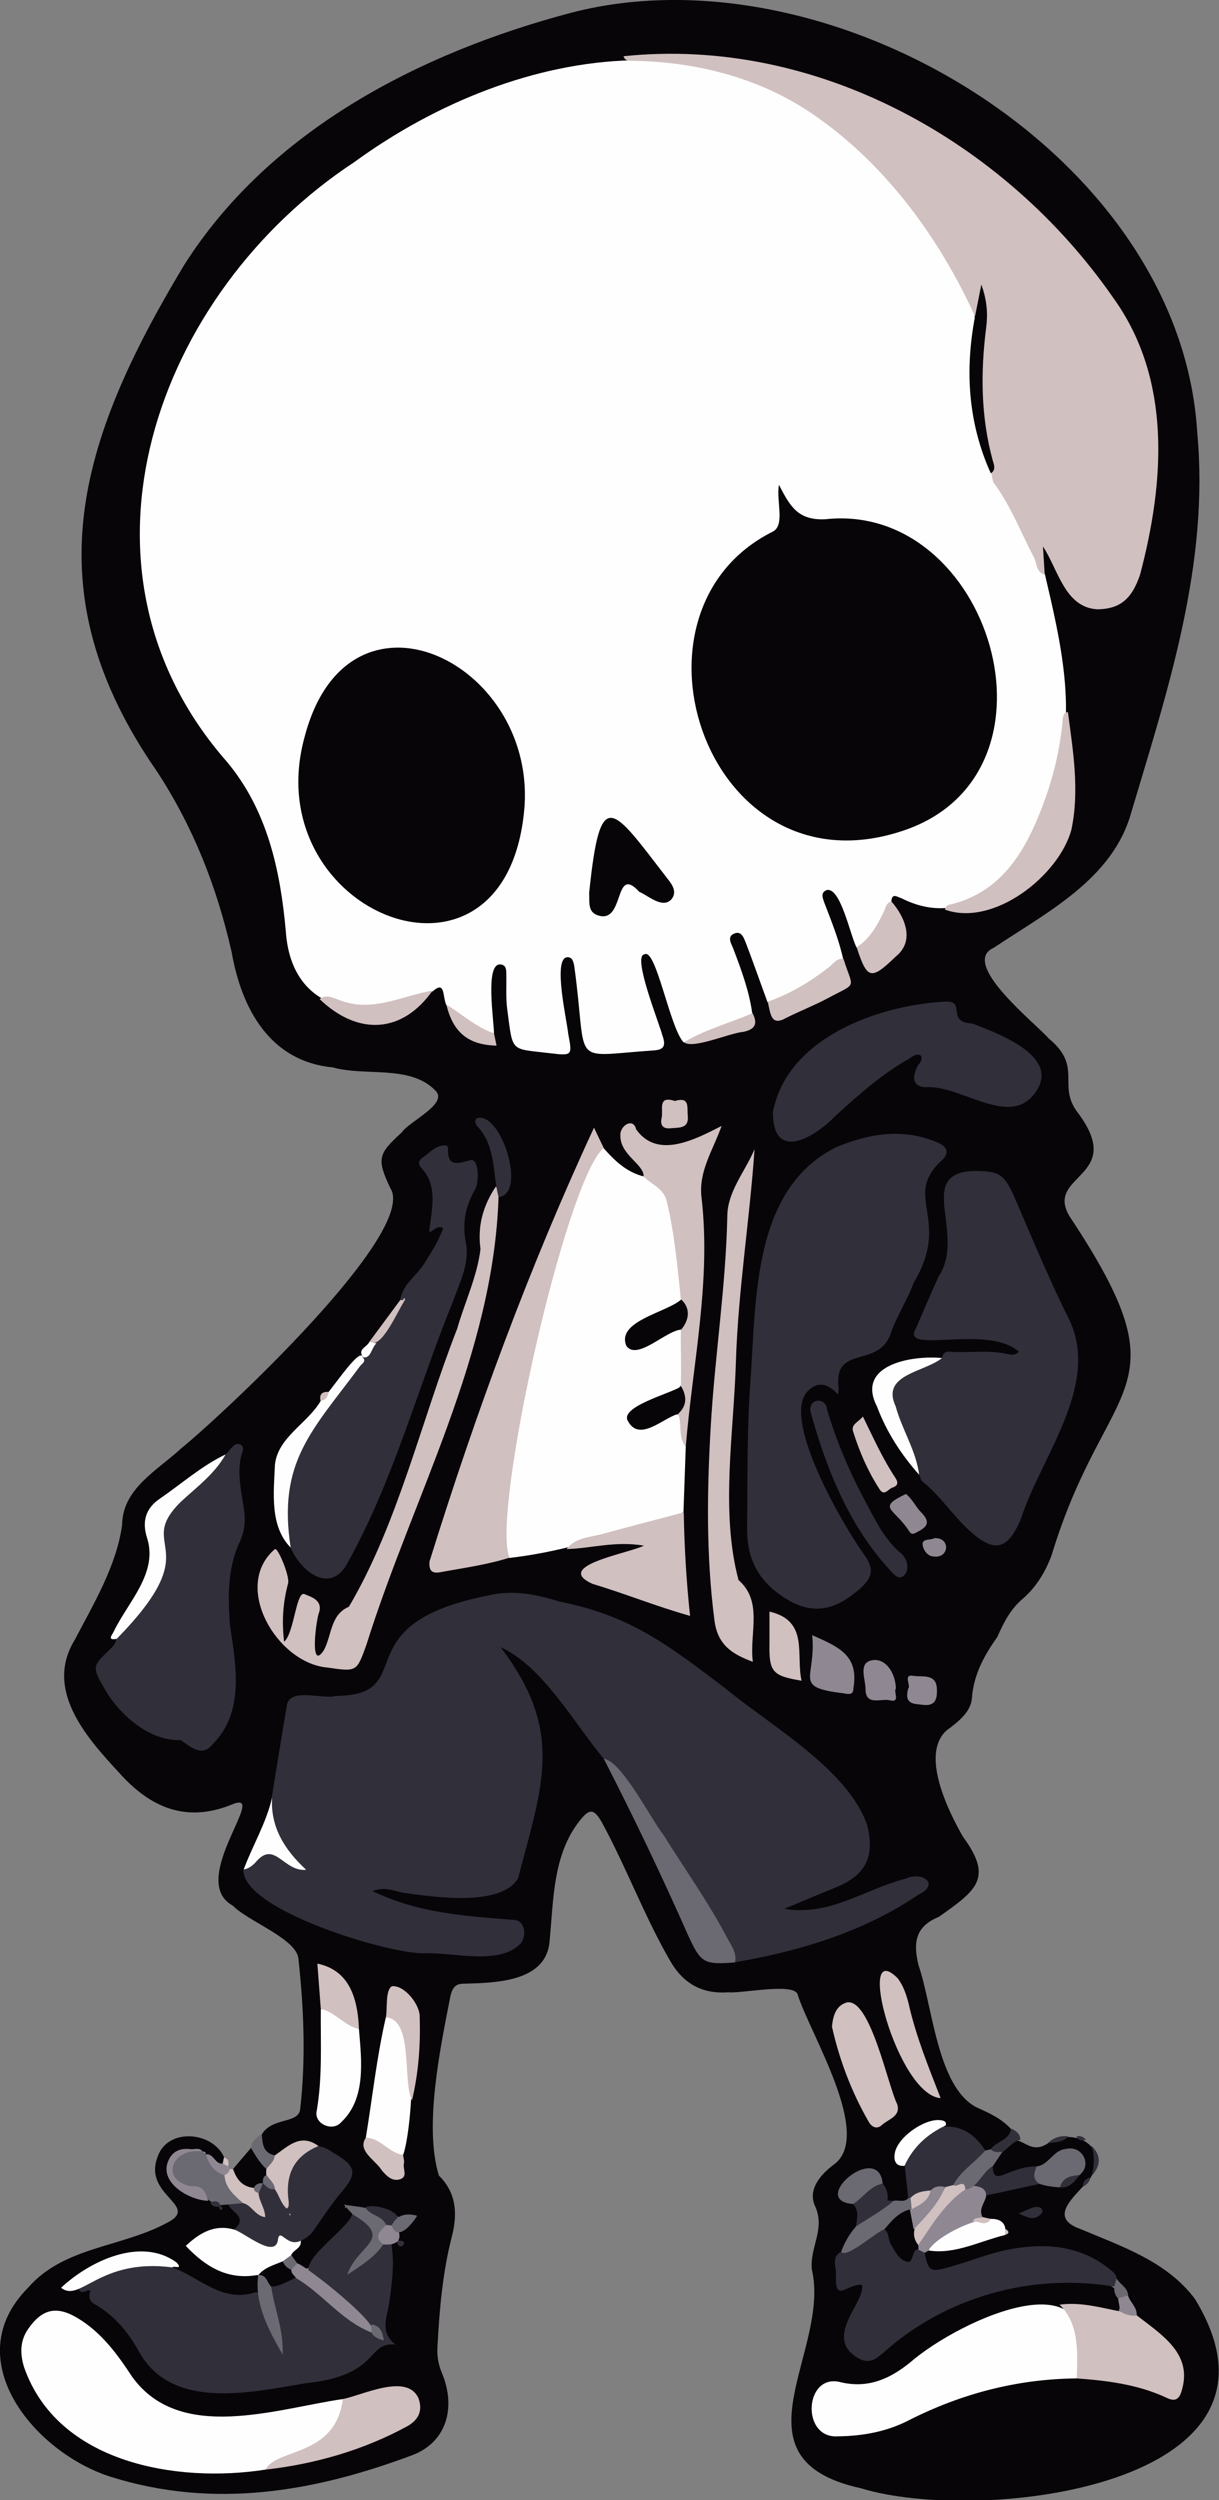 <?xml version="1.0" encoding="utf-8"?>
<!-- Generator: Adobe Illustrator 28.0.0, SVG Export Plug-In . SVG Version: 6.00 Build 0)  -->
<svg version="1.1" baseProfile="tiny" id="Layer_1" xmlns="http://www.w3.org/2000/svg" xmlns:xlink="http://www.w3.org/1999/xlink"
	 x="0px" y="0px" viewBox="0 0 425.2 871.5" overflow="visible" xml:space="preserve">
<rect x="0" y="0" width="425.2" height="871.5" fill="#808080" stroke="none"/>
<g>
	<path fill="#080509" d="M91.4,743.9c3.7-5.9,12.7-3.5,13.3-8.6c2-17.5,1.3-34.9-0.6-52.4c-0.5-7-17.4-13-22.9-18.6
		c-16.1-8.8,13-40.8-0.2-35.3c-16.1,6.6-28.7,1.1-39.6-11.2C30,605.5,15.4,589,26.1,571.6c6.6-12.6,14.5-25.7,16.5-40
		c0.1-12.7,12.3-19,20.6-26.7c13.6-11,83.1-75.5,72.9-90.8c-4.7-10.1-4.3-11.8,4-19.3c2.7-4,16.6-10.1,11.7-14.7
		c-8.8-9-24.3-4.8-35.7-8c-21.9-2.1-31.8-20.3-35.3-40.2c-5.1-22.5-13.3-43.5-26-62.9C11,206,27.2,154,64.1,92.6
		C94,45.3,146.7,18.3,199.4,4.4C289.9-19,411.8,53.9,417.6,150.7c4.3,45.8-10.1,89.3-23,132.5c-6.4,23.2-29.4,34.8-48,47.2
		c-12,5.4,14.6,26.3,19.2,31.6c12.1,10,2.8,16.3,10.1,25.8c17.1,22.8-11.5,21.4-2.9,36.1c41.6,62.6,12.9,55.2-6.2,118.3
		c-2.2,5.8-5.2,10.8-9.8,14.9c-4.4,3.6-6.9,8.5-9.1,13.5c-4.6,6.5-8.3,13.1-8.9,21.5c-0.4,4.8-4.9,8.2-8.8,11.1
		c-9.3,8.3,0.6,28.2,5.7,37.1c10.7,14.5,4.6,18.7-8.4,27.9c-8.1,3.3-9.1,8.8-7.1,16.9c4.9,14.2,6.5,42.1,20,49.4
		c4.4,2,8.8,3.9,12.2,7.6c0.9,5.4-4.1,5.6-6.9,7.7c-0.7,0.2-1.5,0.2-2.2,0c-4.5-2.5-7.8-6.8-13-8c-5.7-2.5-15.6,2.7-16.9,8.7
		c-0.6,2.7,2.1,3.5,2.8,5.4c0.9,3.4,2,6.7,1,10.3c-1,2.2-2.9,2.3-4.9,2.3c-6.7,0.4-3.8-12.8-11.5-10.6c-3,1-5.7,2.8-6.6,6.1
		c-0.7,2.7,2.4,2.6,3.6,3.9c5.9,5.9-1.7,12.4-4.1,17.9c-1.1,1.8-1.1,3.8-1.1,5.8c0,4.9,0.3,5.1,5.3,4.2c3.5-0.7,4.6,0.7,3.4,4.2
		c-1.6,4.2-4.4,7.9-5.3,12.4c-2,6.4,6.2,12.4,10.9,6.9c8-6.9,16.7-12.5,26.4-16.8c8.8-5.2,64.3-17,56.6,3.4
		c-27.3-2.6-47.9-0.9-70.1,17.4c-8.1,6.3-16.5,11.2-27.5,8.7c-9.8-2.1-11.8,15.9-0.6,15.8c9.4,0.6,18.2-2,26.5-6
		c26.4-12.9,58.3-19,86.4-8c5,2.1,6,1.2,6.3-4.2c1.5-11.1-8.8-15-15.3-21.5c-6-18.9-24.1-26.7-42.6-22.5
		c-8.1-0.3-32.5,15.8-31.2-0.1c0.3-0.5,0.7-0.8,1.2-1c8.7-0.8,17-3.1,25.1-5.9c5.6-4.4-13-0.9-5.1-13.5c6-2.7,12.3-3.8,18.8-4.4
		c5.3,0.2,10.6,2.3,13.8-3.2c3.9-4.9-2.8-9.1-6.9-5.4c-2.3,1.8-4.2,4.1-7.5,4.3c-4.5,0.6-16.6,7.8-16.2-0.7c0.1-2.6,2.1-4,3.5-5.8
		c6.8-9.5,8.9,2.3,16.6-2.6c8.6-6.2,22.1,0.7,15.3,11.4c0,0.3-0.1,0.5-0.4,0.6c-4.2,5.7-15.5,13.4-3.4,17.7
		c14.5,6.1,30.2,11.3,40,24.4c39.9,65.3-74.8,78.8-116.5,66c-46.6-10.2-10.5-47.5-17.1-76.2c-0.9-7.8,5-14.3,0.9-22.6
		c-2.2-5.7,2.3-10.7,6.7-14c14.1-10.1-8.5-46-12.6-59.4c-1.4-4.1-19.6-0.2-24.2-0.7c-9.4,0.7-16-3.3-20.5-11.4
		c-8.9-15.5-15.1-32.3-23.6-47.9c-2.8-4.8-4.3-4.8-7.7-0.5c-9.4,11.9-9.1,27.6-10.5,42c-1.1,14.1-18.6,14.5-29.4,14.8
		c-3.3-0.1-4.4,1.1-5.2,4.4c-3.5,17.9-9.3,45.4-4,62.5c6.1,6,6.5,13.3,4.6,20.9c-3.3,12.7-4.4,25.6-5.1,38.6
		c-0.2,3.2,0.2,6.1,1.5,9.2c5.2,12.4,1.5,24.4-10.4,28.8c-34.2,12.8-69.1,18.8-105.1,7.5C12.1,855-15,822.5,9.7,797.6
		C22.1,783.2,42.1,783.5,58,775c12.4-6.1-8.4-9.5-3-23.2c3.4-10.1,19.2-8.9,23.2,0.3c0.3,0.7,0.3,1.3,0,2c-2.7,1.9-4-1-5.9-1.8
		c-3.4-2.6-10.6-3.2-12,2c-0.8,3.6,0.4,6.6,4,8.2c2.7,1.2,4.7,3.8,8,3.7c1.6,0.2,2.7,1.5,3.8,2.4c0.3,0.6-0.6,0.3,0.1,0.3
		c0.4,0,0.4-0.4,0.4-0.8c1.6-1.7,3.9-0.2,5.1,1.2c4.9,3.6,4.9,4.1,0.2,8.4c-3.7,1.4-7.9,0.3-11.5,2.7c-2.8,1.9-3.4,3.1-0.4,5.4
		c10.7,9.1,14.4,3.8,20.4,7.7c0.9,1.8,0.8,3.6,0,5.5c-9.9,7.4-20.8-3.1-30-7c0.4-11.8-33.6-2.2-35.2,5.1c0.6,1,1.8,0.4,2.7,0.5
		c7.2-1.3,3.8,4.7,9.4,6.9C53.1,816,52,834.2,77.4,833c14.7-1.6,41.5-1.7,51.7-12.7c2.6-3,6.7-4.7,4.8-10.6c-1.3-4.1,1.3-9,1.5-13.7
		c1.1-3.8-1.4-12.9,2.3-14.5c0.6,0,1.6,0.2,1.2-1.1c-0.7-3,2.8-4,3.6-6.5c-4.9-1.2-9.3-3.9-14.6-3.5c-2.5,0.1-4.9-0.4-7.3-1.1
		c-0.6-0.1-0.1,0.9,0,0.2c1.1-0.7,2.5,1.3,2.6,2.3c-0.7,5.7-11.6,13.9-15.6,18.8c-3,1.1-6.2-1.6-6.6-4.5c0.4-2.2,2.3-3.5,3.2-5.3
		c6.5-6,10.4-14.2,16.3-20.7c1.7-1.9,1-3.7-0.6-5.3c-5.3-4.6-13.7-10.2-20.2-5C95.6,754.3,87.9,749.8,91.4,743.9z"/>
	<path fill="#D1C0C0" d="M80.2,756.1c3.7,0,4.7,5.3,8.6,5.6c2.5,1.5,6.3,9.3,3.8,11.5c-3.3,1.8-5.7-2.8-8.2-4.2
		C80.1,767.2,73,758.4,80.2,756.1z"/>
	<path fill="#080509" d="M88.6,762.7c-4.1-0.4-6.1-3-7.3-6.6c2.1-2.5,4.2-4.9,6.3-7.4C92.7,751.2,96.6,761.7,88.6,762.7z"/>
	<path fill="#6B6972" d="M92.9,756.1c-2.3-2.1-3.8-4.7-5.4-7.4c0.4-2.3,2-3.7,3.8-4.8c0.3,3.2,0.3,6.5,4.4,7.4
		C96.5,753.9,95.4,755.4,92.9,756.1z"/>
	<path fill="#312F3A" d="M355.9,746c-3.4-0.1-7.9,8.9-10.3,3.2c1.9-2.8,6.5-3,7.1-7.2C354.4,742.8,355.9,743.8,355.9,746z"/>
	<path fill="#8F8893" d="M80.2,756.1c-1.5,5.4-10,0-8.4-5.1c2.8-0.4,3.2,3.6,5.9,3.2C78.9,754.1,79.6,755.1,80.2,756.1z"/>
	<path fill="#312F3A" d="M380.8,758.5c0.9-3.5,1.1-7-0.1-10.5C384.2,751.4,384,754.9,380.8,758.5z"/>
	<path fill="#312F3A" d="M372.7,744.7c-1.9,2.2-4.6,2-7.2,2.4C367.5,745.1,369.9,744.4,372.7,744.7z"/>
	<path fill="#312F3A" d="M377.7,762.3c0-1.8,0.9-2.9,2.7-3.2C380,760.7,379,761.6,377.7,762.3z"/>
	<path fill="#D1C0C0" d="M79.6,755.2c-0.6-0.3-1.3-0.7-1.9-1c0.1-0.7,0.3-1.4,0.4-2.1C79.9,752.5,79.8,753.8,79.6,755.2z"/>
	<path fill="#312F3A" d="M378.8,746c-1.3,0.1-2.7,0.4-3.3-1.3C376.9,744.5,378,744.8,378.8,746z"/>
	<path fill="#FEFEFE" d="M364.5,200.3c5.5,23.5,11.4,48.1,3.5,71.7c-5.5,23.7-25.9,55.2-53.6,41.1c-1.3-0.3-3.3-2.1-3.5,1.2
		c-0.9,3.5-8,18.4-12.1,16c-2.1-3.7-5.6-21.4-10.5-20c-2.2,0.9-1.3,2.8-0.8,4.3c2.5,6.5,5.1,12.9,6.6,19.7
		c-6.4,6.8-14.5,10.9-22.7,14.9c-1.1,0.6-2.4,1.2-3.7,0.1c-2.5-6.8-4.9-13.7-7.5-20.5c-0.7-1.7-1.5-4.4-4-3.4
		c-2.7,1-1.2,3.5-0.5,5.1c2.8,7.4,5.6,14.8,6.7,22.8c-2.3,3.2-6.1,3.8-9.5,5.1c-4.8,1.8-9.3,4.4-14.4,5c-4.8-4.8-9.7-33.2-13.7-30.7
		c-4.4,0.3,5.3,24.4,6.2,28.1c1.6,4.3,0.1,5.2-3.3,5.4c-29.6,2-22.5,5.9-27.4-29.5c-0.3-1.4-0.6-3.2-2.6-3
		c-4.9,0.8,0.1,22.3,0.5,26.7c1.4,7.4,1.5,7.7-5.9,6.8c-14.6-1.8-13.3,0.1-15.4-15.6c-0.5-3.9-0.2-8-0.3-12c0-1.5,0-3.2-2-3.4
		c-5.6-0.6-2.2,20.2-2.3,24.2c-6.9,0-12.3-5.3-16.6-10c-1.4-3-0.3-8.8-4.8-4.8c-22,11.4-49.2,8.5-51.2-20.9
		c-1.9-21.4-6.5-42.4-20.6-59.2c-59.4-67.7-24.6-163.6,44.5-209c57.4-41.8,138-54.9,187,6.3c12.2,15.9,32.9,36.1,29.4,57.7
		C334.4,150.1,353.6,174.4,364.5,200.3z"/>
	<path fill="#312F3A" d="M210.6,613.1c-10.3-12.3-21.3-32.3-36-38.9l0,0c22.4,29.4,14.6,48,6.1,80.6c-6,10.1-30,6.4-40.1,5
		c-3.1-0.5-6.1-2.3-10.7-0.6c16.1,7.8,32.3,8.7,49.6,10.1c3.2,0.2,4.5,4.8,2.2,8.1c-7.4,7.9-23.5,3.1-33.5,3.5
		c-12.5,0.4-63.7-15.1-63.3-29.1c9.5-9.5,7.7-5.8,18.4-1.9c-6.2-6.8-10.5-14-8.5-23.3c1.7-10.8,3.5-21.5,5.3-32.3
		c1.2-6.1,12.4-1.8,17.1-3.1c29.8-0.3,1.8-24.9,53-35c8.6-2.1,17-0.4,24.9,2.1c24.9,4.9,38,15.2,57.7,30.1
		c15.8,13.1,43,28.3,49.7,47.9c2.7,11-0.5,17.4-11.1,21.7c-5.7,2.3-11.3,4.7-17.8,7.4c15.9,2.7,27.9-6.8,42.3-10.5
		c5.8-2.7,12.2,1.9,4.4,5.6c-18.9,12.9-41.5,19.7-63.8,23.5C243.1,659.5,228,635,210.6,613.1z"/>
	<path fill="#D1C0C0" d="M340.1,110.3c-12.7-28-32.5-55-59.3-72.3c-17.9-11.4-39-16.5-60.1-16.8c-1.3,0-2.7,0.1-3.2-1.6
		c67.2-7,132.9,29.6,170.8,84.2c20.5,28.4,17.9,64.2,9.4,96.4c-2.9,8.8-7.2,12.1-14.9,12.2c-11.4-0.6-13.7-13.9-19-21.9
		c0.2,3.3,0.4,6.5,0.6,9.8c-3-0.8-2.7-3.9-3.7-5.9c-4.7-8.9-8.2-18.3-14.3-26.4c-1.7-8.3-2.9-17-4.6-25.4
		c-1.9-12.8,2.6-25.1,0.7-37.8C341.9,106.8,342.3,109.1,340.1,110.3z"/>
	<path fill="#312F3A" d="M292.3,486.1c-3.3-3.6-6.8-4.7-10.2-1.5c-10.3,9.1,12,47,18.8,56.6c4.4,5.8,3.7,8.9-2.1,13.6
		c-8.4,6.9-16.1,8.2-25.6,1.9c-9.2-6.1-12.7-13.9-12.6-24c0.2-17.3-0.1-34.6,1.2-51.8c2-28.1,0.7-66.7,30.1-81.1
		c11.2-4.6,23.1-6.7,35.2-1.5c4.2,1.8,3.5,4.4,1.4,6.2c-14,12.9,3.6,20.2-9.8,42.7c-2.2,6-5.9,11.5-8,17.6
		c-4.1,12.4-19.9,3.7-18.2,18.8C292.6,484.2,292.5,484.8,292.3,486.1z"/>
	<path fill="#FEFEFE" d="M239.2,504.3c-0.3,7.6-0.5,15.2-0.8,22.8c-6.8,4.4-15,4.6-22.5,7.2c-12.5,4-25.1,7.3-38.3,8.8
		c-7.9-8.3,0.1-26.7,0.9-37.1c4.6-19.6,16.5-98.1,32-105.8c3.9,4.4,8,8.4,14,9.9c14.3,2.2,12.4,31,13.9,42.3
		c-2.7,6.7-21.3,7.3-18.8,15.7c3.6,5,16-9.9,18.9-3.9c0.8,10.6,3.7,20.6-9.2,23.8c-2.8,1.8-9,2.7-8.6,6.9c0.6,1.7,2.2,1.9,3.7,1.7
		c4.4-0.4,7.9-4.7,12.6-3.4C239.9,496.5,237.7,500.8,239.2,504.3z"/>
	<path fill="#312F3A" d="M328.6,473.4c0.4-2.8,2.6-2.2,4.3-2.1c6.3,0.2,12.6-0.7,18.9,0.8c1,0.2,2.3,0.4,3.6-0.9
		c-11.2-9.9-41.7,1.4-35.9-8.2c2.7-6.1,5.2-12.2,8-18.2c9.6-14.7-8.5-36,12.3-36.6c8.9,0,10.5,1.1,14.2,9.5
		c6.2,14.3,12.1,28.7,19.1,42.6c10.6,22.9-10.1,47.7-17,69.2c-4.5,10.7-9.1,12-17.7,4.3c-6-5.4-10.4-12.4-16.8-17.5
		c-0.5-0.4-0.6-1.5-0.9-2.3c-3.6-7.7-6.6-15.6-9.3-23.7C306.9,479.6,320.8,476,328.6,473.4z"/>
	<path fill="#312F3A" d="M60.1,790.4c9.6,3.5,17.5,12.6,29.3,8.6c1.9,0.9,2.3,2.7,2.8,4.4c1.9,4.8,3.9,12.9,6.3,15.7
		c-1.9-6.5-4.2-14.5-4.5-21.9c4.9-3.5,10.6-5.8,14.9-0.4c7.4,6.4,14.8,12.2,23.3,17.2c-6.8-7.7-15.5-13.9-23.5-20.5
		c-5.8-5,12.6-16.1,14.2-21.7c13,3.2,6.7,11.3,0.8,18c4.3-1.7,8.6-10.4,12.8-7.7c1.2,7.1,0.2,14-0.8,21c-0.7,4.7-3.3,9.8,2.2,14.2
		c-10.3-1-5,10.8-31.4,13.5c-19.7,3.3-47.3,9.7-58.5-11.9c-3.5-6.1-7.8-11.2-13.8-15c-1.5-0.9-3.7-1.6-2.8-4.9
		c0.6-2.1-3.2,1.7-3.9-1.1C29.4,791.6,54.9,786.4,60.1,790.4z"/>
	<path fill="#312F3A" d="M139.6,453.2c0.8-5.5,5.6-8.3,8.3-12.6c2.5-4,5.1-8,6.7-12.5c-2.3-1.1-3.2,1-4.9,1.4
		c0.8-7.7,3.2-15.8-2.5-22.1c-1.4-1.5-1.5-2.7,0.4-4c2.5-1.7,4.5-4.4,8-4.1c0.3,0,0.8,0.8,0.7,1.2c-0.4,6.7,4.1,4.9,7.5,4
		c3.6-1.3,3.3,8.6,1.7,10.5c-3.2,5.7-4.3,11.5-3,18.2c1.4,7.2-2.2,14-4.6,20.7c-12.2,30-20.6,62-36.4,90.4
		c-5.7,11.6-16.1,4.2-20-4.5c-9.2-26.1,10.4-47.2,25.2-66.4l0,0c4.8-6.1,9.3-12.6,13.5-19.2C139.9,453.7,139.7,453.5,139.6,453.2z"
		/>
	<path fill="#312F3A" d="M78.7,507c1.6-1.3,3-4.7,5.4-3.3c1.1,0.8,0.6,2.1,0.2,3.2c-1.8,6.5-0.1,12.9,0.8,19.3
		c0.6,4.1,0.2,7.6-1.4,11.1c-4.4,9.4-4.2,19.1-3.5,29.2c2.1,13.9,5.2,30.3-6,41.5c-3.4,4.4-7.2,1.5-11.1-1.4
		c-11.2,0.4-22-9.2-27.2-18.9c-3.8-6.5-3.4-7.2,2.3-12.6c1.1-1,2.1-2.1,2.4-3.7c0.9-4.7,4.6-7.5,7.5-10.7
		c16.7-16.8,1.4-26.1,12-35.4C66.6,519.4,72.5,513,78.7,507z"/>
	<path fill="#FEFEFE" d="M92.6,860.9c-30.9,4.8-72.5-2.2-84.2-35.7c-1.4-4.6-1.5-9.1,1.4-13.3c4.9-7.1,10-8.2,17.3-3.8
		c8.2,4.9,13.8,12.5,18.9,20.3c16.6,23.3,50.2,11.3,73.6,7.9C122.1,851.6,103,855.7,92.6,860.9z"/>
	<path fill="#312F3A" d="M269.6,387.7c4.8-25.5,35.7-37,59.3-38.5c8.9-0.9,0.5,7.2,10.3,7.6c8.7,3.4,30.1,11.1,22.5,23.2
		c-8.8,14.2-26.2-2-39-1c-4.1-0.3-4.8-3-2.6-7.5c3.2-3.6,0.3-5.2-2.9-2.5c-9.6,5.4-17.8,12.7-25.9,20.1
		C284.5,396.2,269.6,405.5,269.6,387.7z"/>
	<path fill="#FEFEFE" d="M375.6,829.1c-20.8,0.2-40.3,5.3-58.8,14.7c-7.6,3.9-16,5.4-24.6,5.5c-13,0.8-11.6-22.5,1.3-18.8
		c9.4,2.1,16.8-1.2,23.9-6.9C334.7,808.5,387.6,784.2,375.6,829.1z"/>
	<path fill="#D1C0C0" d="M210.6,400.2c-13.1,10.5-39.4,127.4-32.9,142.8c-7.9,2.5-16.2,3.6-24.3,5.1c-3,0.5-3.8-0.9-3.6-3.7
		c16-51.4,34.6-102.2,57.4-151.3C208.5,395.8,209.5,398,210.6,400.2z"/>
	<path fill="#D1C0C0" d="M173.9,417.3c-1.8,55.2-29.9,104.4-46.1,156.1c-3.4,9.4-3.3,9.4-13.6,7.9c-17.6-1.5-33.4-28.4-18.3-41.3
		c1.1-0.5,5.2,9.5,4.6,11.9c-1.7,6.4-2.3,12.8-1.4,20.4c3.5-2.9,4.2-17.8,7.1-16.6c2.3,1,6.2,2,5.2,6.1c-1.1,2.2-3.6,21.4,1.6,13.4
		c2.8-5.3,2.2-12.3,8.7-15.1c17.2-29.1,25.3-65.1,37.8-97c2.6-9.1,7-18.3,8.1-27.7c-1.1-8,0.9-15.1,5.3-21.7
		C174.7,414.3,174.8,414.7,173.9,417.3z"/>
	<path fill="#312F3A" d="M388.6,797.1c-28.6-4.8-58.6,3.5-80.3,22.9c-2.7,2.3-5.1,4.4-9.2,1.9c-12-7.3,2.8-19.3,1.6-25.4
		c-5.3-0.6-9.6,7-9.1-3.9c0.1-2.5-1.7-5.7,1.7-7.6c3.9-1.4,6.7-4.7,10.4-6.5c10.4-8.3,6,13.7,14.9,5.4c1.3-1,3.6-0.4,3.9,1.3
		c1.3,6.6,2,7,8.6,5.1c7.6-2.1,15-5.3,22.9-6.5c12.4-2,24.1-0.5,34,8C389.8,793.1,390.1,795.8,388.6,797.1z"/>
	<path fill="#D1C0C0" d="M263.2,400.6c-1.7,24.5-5.7,49.1-6.5,73.8c-0.7,24.9-5.5,52.3,0.9,76.4c8.7,7.6,3.7,18.6,5,28.5
		c-7-2.6-12.3-5.7-13.4-14.5c-2.9-22.5-2.6-44.8-1.3-67.3c1.4-24.6,5.3-49,5.8-73.7C253.8,415.3,259.9,408.4,263.2,400.6z"/>
	<path fill="#D1C0C0" d="M239.2,504.3c-2.9-3.4-1.1-7.8-2.7-11.5c1.7-9.7,0.8-19.6,1-29.3c0.6-3.5,1.2-7,0-10.5
		c-1.2-11.4-2.2-22.9-4.9-34.1c-1.1-4.8-5.4-5.9-8.1-8.8c0.2-4.2-8.2-7.5-8.1-14.2c-0.3-3.5,4.5-6.5,5.5-2.2
		c7.4,10.4,20.2,3.7,29.8-1.2c-3.1,8.7-8.1,15.8-7,25C248.1,446.6,241.6,475.4,239.2,504.3z"/>
	<path fill="#D1C0C0" d="M375.6,829.1c0.2-9.1,1-18.8-6-25.7c7.3-1,14.2,1,21.3,2.4c2.2-0.6,4,0,5.7,1.4
		c8.5,6.6,19.1,13.1,15.8,25.4c-0.7,2.8-1.7,5.1-5.4,3.3C397,831.2,386.3,829.9,375.6,829.1z"/>
	<path fill="#D1C0C0" d="M197.6,540c3.1-4,8-4.1,12.3-5.2c9.5-2.6,19.1-5.1,28.6-7.6c0.2,11.9,0.9,23.9,2.2,36.1
		c-11.7-3.3-22.5-7.7-34.1-11.2c-13.8-6.3,12.8-10.6,18-13.3C214.5,537.1,206.1,539.8,197.6,540z"/>
	<path fill="#D1C0C0" d="M329.6,317.1c0.2-0.9,0.6-1.5,1.5-1.7c15.5-3.6,24-14.6,30-28.2c5.1-11.6,8.5-23.7,9.6-36.4
		c0.1-1.3,0.3-2.3,1.8-2.6c1.8,13.7,4.1,27.4,1.2,41.1C369.3,305.3,346.6,323.2,329.6,317.1z"/>
	<path fill="#312F3A" d="M84.8,768c3,0.7,4.1,4.4,7.7,4.9c0.1-4.1-4.7-8.4-0.8-11.8l-0.1,0c3.9,0.1,5.8,1.9,7.9,5.6
		c-2.2-9.9,6.4-24,16.5-16.4c8.2,4.7,8.9,7.1,3,14c-3.4,4.1-6.3,8.4-9.3,12.8c-4.6,7.7-23.9,8.8-28,0.1c4.9-4.3-0.8-5.9-2.1-8.7
		C81.1,766.4,82.9,767.4,84.8,768z"/>
	<path fill="#6B6972" d="M210.6,613.1c6.2,0.7,16.3,20.8,20.8,26.5c7.4,11.9,15.6,23.3,22.1,35.7c1.4,2.7,3.6,5.3,2.9,8.8
		c-10.9,0.8-11.9,0.3-16.4-9.5C230.8,653.8,221,633.3,210.6,613.1z"/>
	<path fill="#D1C0C0" d="M92.6,860.9c3.9-7.6,24.4-4.3,27-24.6c7-1.4,22.5-9.2,26.4-0.2c1.5,4.3,0,7.4-3.8,9.6
		C126.9,854.1,109.7,859,92.6,860.9z"/>
	<path fill="#D1C0C0" d="M290.2,706.5c0.4-4.3,1.6-7.3,5-8.4c8.2-2.2,14.5,28.9,17.7,35.3c1.5,4.3-3,5.3-5.2,7.3
		c-1.7,1.6-3.4,1-4.6-0.9C296.9,729.1,292.7,717.7,290.2,706.5z"/>
	<path fill="#FEFEFE" d="M127.6,745.2c2.3-14,3.8-28.1,7-42c13.1-4.5,8.8,41.1,6,48C134.9,752,131.9,747.3,127.6,745.2z"/>
	<path fill="#FEFEFE" d="M125.2,707.3c0.9,10.9,2.6,24.3-6.2,32.5c-3,3.5-9.7,0.5-8.5-4.1c2-11.7,1.3-23.5,1.4-35.3
		C117.8,699.9,121.2,704.1,125.2,707.3z"/>
	<path fill="#312F3A" d="M282.7,492c-0.6-4.8,5.5-4.9,5.8-0.6c3.2,10.8,7.6,21.2,12.9,31.2c3.7,6.8,6.9,14,13.1,19.1
		c2.2,2,2.8,5.8,0.7,7.6c-1.7,1.6-3.6-0.6-4.8-2C296.1,531.8,288.2,512,282.7,492z"/>
	<path fill="#312F3A" d="M316.8,766.3c-0.4-3.8-0.8-7.5-1.2-11.3c3.5-14.5,19.5-19.3,28.1-5.3c1.4,2.4-9.3,9.9-11.1,13
		C327.3,763.4,322,766.2,316.8,766.3z"/>
	<path fill="#FEFEFE" d="M81.6,777.2c3.6,1,14.8,10.8,15.4,3.2c0.8-3.7,3.2,3.1,7.9,0.7c0.4,2.7-2.6,3.1-3.3,5
		c-0.4,2.5-9.5,7.6-11.5,6.9c-10.6,2-18.4-2.8-25.3-10.1C69.6,778.4,74.8,775.3,81.6,777.2z"/>
	<path fill="#FEFEFE" d="M78.7,507c-3.8,6.8-10.1,11.4-15.6,16.5c-16.4,16.2,9.9,14.9-22.4,47.8c-3.3,0.6-1.8-1.1-1.1-2.4
		c5-10.5,15.8-20.6,11.6-33.1c-1.7-5.6-0.3-10.1,4.6-13.4C63.4,517.2,70.3,511,78.7,507z"/>
	<path fill="#FEFEFE" d="M126.5,473.1c1.4,1.5-0.3,2.3-0.9,3.1c-16.5,22.3-28.9,33.3-24.2,63.3c-7.4-7.5-5.9-19.3-5.5-28.9
		c1-9.6,11.4-14.4,16-22.3C114.3,486.7,125.5,469.1,126.5,473.1z"/>
	<path fill="#D1C0C0" d="M328.1,731.4c-15.2-1.1-30-57-14.9-41.7c1.9,2.6,2.9,5.5,3.7,8.6C319.5,709.9,323.8,720.3,328.1,731.4z"/>
	<path fill="#FEFEFE" d="M328.6,473.4c-6.2,5-21.4,5.7-16.2,16.8c2.2,8.1,7.2,15.6,8.2,23.9c-6.3-7.1-11.4-15-14.7-23.8
		C298.4,475.7,318.1,472.4,328.6,473.4z"/>
	<path fill="#D1C0C0" d="M267.8,349.2c7.9-2.8,14.9-7,21.4-12.1c1.5-1.2,2.6-3.1,5-2.9c3.4,10.9,5.1,8.1-5.5,13.8
		c-4.7,2.5-9.6,4.4-14.4,6.8C268.9,357.9,268.8,353.5,267.8,349.2z"/>
	<path fill="#D1C0C0" d="M298.8,330.2c4.6-2.9,7.1-7.5,9.4-12.2c0.7-1.4,0.8-3.2,2.7-3.8c4.8,5.5,8.3,13.8,1.6,19.2
		C303.8,341.8,302.5,341.5,298.8,330.2z"/>
	<path fill="#D1C0C0" d="M111.5,348.3c2.3-1.8,4.5-0.5,6.6,0.2c11.5,4.7,21.8-1.3,32.8-3.2C140.5,360.1,125.1,361.3,111.5,348.3z"/>
	<path fill="#D1C0C0" d="M143.7,732.2c-3.4-6.8,0.7-28.1-9.1-29c0.6-2.8-0.3-9.4,2.1-10.8c4.4-0.5,9.9,6.5,9.7,10.8
		C146.7,712.9,146,722.6,143.7,732.2z"/>
	<path fill="#8F8893" d="M283.3,570c9.2,4.1,16.3,7,14.4,18.4c0,2.4-1.4,2.3-3.3,1.9C276.2,588.1,284.8,585.4,283.3,570z"/>
	<path fill="#8F8893" d="M322.6,785.3c-0.8-0.4-1.5-0.7-2.3-1.1c-3-6.1,22.4-33.3,23.7-18.8c-0.4,2.5-2.9,4.7-1.2,7.6
		c-0.6,1.4-2,1.8-3,2.7C333.5,777.7,328.3,781.9,322.6,785.3z"/>
	<path fill="#6B6972" d="M84.8,768c-2.6,0.2-5.2,0.5-7.8,0.7c-4.1-0.4-5.7-3.9-9.4-5.3c-12.5-3.4-10-15.7,3.2-13.3l0,0
		c0.3,0.4,0.6,0.8,1.1,1.1c0,0,0-0.1,0-0.1c0.9,3.5,2.9,6,6.4,7.2C78.6,762.7,81.7,765.3,84.8,768z"/>
	<path fill="#FEFEFE" d="M60.1,790.4c-25.5-3.3-32,12.5-38.8,7.1c10.2-9.5,28-17.8,40.3-8.8C64,791.4,60.5,789.7,60.1,790.4z"/>
	<path fill="#D1C0C0" d="M279.6,585.9c-10-1.7-11.4-2.9-11.2-12.9c0-3.8,0-7.6,0-11.2C282.3,565,277.5,576.9,279.6,585.9z"/>
	<path fill="#D1C0C0" d="M125.2,707.3c-5.1-1.1-8.2-5.9-13.3-7c-0.4-5.2-0.8-10.5-1.2-15.8C120.1,686.5,124.7,693.7,125.2,707.3z"/>
	<path fill="#FEFEFE" d="M94.9,626.6c-0.6,10.1,4.1,18,11.9,25.2c-7.8,0.8-10.9-10.2-17.3-3c-1.1,1.3-2.6,2.6-4.5,2.9
		C88.1,643.3,92.9,635.5,94.9,626.6z"/>
	<path fill="#D1C0C0" d="M301,493.8c3.7,7.6,7,14.9,11.4,21.5c1.2,1.9,0.4,2.8-1.2,3.3c-1.4,0.5-2.8,3.2-4.5,0.4
		c-4-6.2-6.9-12.9-9.1-19.9C296.7,496.6,299.3,495.8,301,493.8z"/>
	<path fill="#FEFEFE" d="M323.9,784.5c2.8-5.9,28.8-18.2,26.7-5.4C341.9,781.2,333,786,323.9,784.5z"/>
	<path fill="#8F8893" d="M129.6,813.1c-10.4-4-17-13.5-26.4-19c-3.3-0.3-2.7-5.1,0.5-5.1C106.5,789.6,134,811.3,129.6,813.1z"/>
	<path fill="#D1C0C0" d="M111.1,748.1c-8.8,3.6-11.7,10.3-10.4,19.4c0,0.9,0.2,1.9-0.7,2.4c-2.1-1.8-2.6-4.7-4.2-6.8
		c-2.7-1.4-3.1-4-2.9-6.9c1-1.6,2.8-2.6,2.9-4.8C100.5,748.2,104.8,743.5,111.1,748.1z"/>
	<path fill="#6B6972" d="M361.6,755.2c4.3-0.5,5.8-5.8,10.3-6.1c5.5-1.3,9.2,5.4,4.7,9.1c-2.4,1.3-4.9,2.5-6.9,4.3
		C365.4,762.3,355.7,761,361.6,755.2z"/>
	<path fill="#312F3A" d="M173.9,417.3c-2.2-8.5-0.8-17.6-7.4-24.7c-0.6-0.7-1.1-1.8-0.3-2.7C174.5,386.7,184.1,416.2,173.9,417.3z"
		/>
	<path fill="#6B6972" d="M316.8,766.3c0.3-0.1,0.5-0.1,0.8-0.2c1.4,1.2,1.2,3.4,0,4.6c-3.4,1.6-5.5,5-9.1,6.4
		c-3.1,1.1-13.2,10.3-15.1,7.9c2.9-8.4,10.1-14.9,18.3-17.8C313.4,766.8,315.3,767.9,316.8,766.3z"/>
	<path fill="#8F8893" d="M312.5,588.6c-1,1.1,1.8,5.1-2.2,4.1c-2.9-0.7-8.4,2.1-8.4-3.9c0-3.4-2.4-8.7,1.7-9.9
		C308.4,577.5,312.3,582.6,312.5,588.6z"/>
	<path fill="#312F3A" d="M361.6,755.2c-0.9,2.2-1.6,4.4,1,6.1c-6.2,1.3-12.3,2.7-18.5,4c-0.4-2.6-2.3-3.1-4.5-3.3
		c0.6-3.9,3.2-6,6.7-7.1C346.2,763,351.8,755.1,361.6,755.2z"/>
	<path fill="#D1C0C0" d="M127.6,745.2c5.2,0.1,8,5.3,13,6c0.1,1,0.5,2,0.3,2.9c-0.5,1.9,1.5,4.7-1.4,5.6c-2.7,0.8-4.6-1.1-6.3-3.1
		C131,753,124.5,749.8,127.6,745.2z"/>
	<path fill="#6B6972" d="M133.7,782.4c-3,4.4-7.3,7.1-12.6,10.6c3.6-10.7,16.8-12.3,1.9-21.1c-0.9-1-1.8-1.9-3.1-3.4
		c5.9,1.1,12.4,0.6,15.3,6.6C134.5,777.4,133.2,779.7,133.7,782.4z"/>
	<path fill="#6B6972" d="M90.1,793c0,0,0,0.2,0,0.2c3.3-0.6,4.3,1.3,4.5,4c1.3,8.3,4.3,14.7,4,23.6C93.4,811.8,88.7,802.7,90.1,793z
		"/>
	<path fill="#6B6972" d="M297.5,768.3c-15.7-1.2,8.9-22,10.4-7.1C304.5,763.6,302.3,767.8,297.5,768.3z"/>
	<path fill="#FEFEFE" d="M329.9,740.9c-6.4,3-11.4,7.5-14.4,14.1c-3.2,0.3-3.8-2-3.4-4.3c0.8-5.6,10.5-12.4,16.1-11.6
		C329.3,739.3,330.2,739.5,329.9,740.9z"/>
	<path fill="#D1C0C0" d="M238.6,363.3c7.4-4.4,15.9-6.7,23.9-10.1c1.8,3.5,1.1,5.6-3.2,6.5C254.8,360,241.5,365.9,238.6,363.3z"/>
	<path fill="#D1C0C0" d="M155.7,350.2c5.5,3.3,10.3,7.9,16.6,10c0.3,1.4,0.6,2.9,0.9,4.3C163.4,364.3,158,359.9,155.7,350.2z"/>
	<path fill="#312F3A" d="M297.5,768.3c3.6-2.1,5.9-6.3,10.4-7.1c1.5,1.7,1.9,3.7,1.7,5.9l0,0c0.7,0,1.4,0.1,2.1,0.1
		c-4,3.5-8.7,6-13.1,8.9C298.8,773.5,299.9,770.7,297.5,768.3z"/>
	<path fill="#8F8893" d="M316,520.8c2.3,1.8,3.4,4.5,5.4,6.5c3.6,3.7,1.6,5.2-1.9,7c-1.6,0.8-1.8,0.2-2.5-0.7
		C311.9,525.7,305.6,525.7,316,520.8z"/>
	<path fill="#8F8893" d="M316.8,588.6c1.1-0.9-2-5.1,1.8-4.4c2.9,0.5,8.1-1,8.2,4.7c0.1,3-0.3,6-4.9,5.4
		C318.7,593.9,315.3,594.2,316.8,588.6z"/>
	<path fill="#6B6972" d="M346.4,755c-3.7,2-5.8,8.4-9.8,8.2c-1.2-0.9-3.3,0.8-4.1-1.5c2.6-5,7.6-7.8,11.1-12c0.7-0.2,1.3-0.3,2-0.5
		c1.1,1.3,2.6,0.9,4,1C348.5,751.8,347.5,753.4,346.4,755z"/>
	<path fill="#D1C0C0" d="M235.4,383.8c5.3-1.6,4.2,2.2,4.5,5c0.5,4.7-2.9,4.2-5.8,4.5c-2.9,0.3-3.9-1-3.3-3.7
		C231.4,386.8,229.3,381.8,235.4,383.8z"/>
	<path fill="#8F8893" d="M70.7,750.1c-10.6-1.9-15.2,9.9-4.1,12c4.5-0.3,5.1,2.2,6,5.1c-6.5-0.2-17-6.2-14-13.7
		c1.4-3.6,4.3-4.8,8-4.3C68,749.3,69.7,748.5,70.7,750.1z"/>
	<path fill="#D1C0C0" d="M141,453.6c-2.1,3-8.1,17.3-12.2,14.2c3.6-4.9,7.2-9.7,10.8-14.6c0.3,0,0.6,0,1,0
		C140.7,453.3,140.8,453.4,141,453.6z"/>
	<path fill="#8F8893" d="M325.9,536.2c5.7-0.3,5.2,6.9,0.1,6.4c-2.6,0.1-4-2.5-4.2-4.2C321.7,536.2,324.7,537,325.9,536.2z"/>
	<path fill="#8F8893" d="M133.7,782.4c-3.6-2.8-1-4.7,1-6.8C136.1,771.2,145,783.3,133.7,782.4z"/>
	<path fill="#312F3A" d="M136.6,775.8c-0.6-0.1-1.3-0.1-1.9-0.2c-1.4-3.3-5.6-3.2-7.3-6.1C131,767.6,143.9,772.2,136.6,775.8z"/>
	<path fill="#6B6972" d="M136.6,775.8c1.8-3.6,4.8-4.5,8.9-3.4C143.8,775.3,138.6,781.6,136.6,775.8z"/>
	<path fill="#8F8893" d="M396.5,807.2c-2.1,0.2-4-0.3-5.7-1.4c-0.3-1.5-0.5-3-0.8-4.5c0.9-1.2,1.8-2.3,3.5-1
		C394.2,802.6,396.7,804.3,396.5,807.2z"/>
	<path fill="#6B6972" d="M393.5,800.2c-1.2,0.3-2.3,0.7-3.5,1c-2-1.9-1.4-4.6-0.5-6.9C390.7,796.4,393.4,797.4,393.5,800.2z"/>
	<path fill="#312F3A" d="M355.3,771.6c2.8-0.9,6-3.3,7.9-1.8c0.5,0.5,0.6,1.3,0.1,1.8C360.8,774.3,358.6,773.1,355.3,771.6z"/>
	<path fill="#312F3A" d="M369.7,762.5c1-3.6,3.9-4,6.9-4.3C374.8,760.4,373.1,762.9,369.7,762.5z"/>
	<path fill="#6B6972" d="M103.7,789c-0.7,0.7-1.4,1.5-2.1,2.2c-2.1,0.1-3-0.9-3-2.9c1-0.7,2-1.5,3-2.2
		C102.3,787.1,103,788.1,103.7,789z"/>
	<path fill="#D1C0C0" d="M345.6,773.5c-1.7,2.9-4.2,0.7-6.3,0.9c0.7-1.6,2.3-1.1,3.6-1.5C343.8,773.1,344.7,773.3,345.6,773.5z"/>
	<path fill="#FEFEFE" d="M128.8,467.8c0.8,0.2,1.7,0.3,2.5,0.5c-1.7,1.4-2,5.6-4.7,4.8C124.6,470.2,128.1,469.6,128.8,467.8z"/>
	<path fill="#D1C0C0" d="M114.6,485.2c-0.2,1.7-0.9,2.9-2.8,3.1C111.3,485.9,112.5,485.1,114.6,485.2z"/>
	<path fill="#312F3A" d="M73.4,767.8c1.4-0.7,3-0.7,3.5,1.1c-0.2,0.1-0.3,0.3-0.5,0.4C75.2,769.3,73.9,769.3,73.4,767.8z"/>
	<path fill="#312F3A" d="M138.5,781.7c0.2-0.2,0.4-0.4,0.6-0.6C143.2,780.9,139.4,785.2,138.5,781.7z"/>
	<path fill="#312F3A" d="M76.9,768.9c1.5,1.2-0.2,2.4-0.5,0.4C76.6,769.2,76.8,769.1,76.9,768.9z"/>
	<path fill="#D1C0C0" d="M350.6,779.1c0.1-0.7,0.1-1.4,0.2-2.1C351.8,777.7,352.4,778.5,350.6,779.1z"/>
	<path fill="#8F8893" d="M71.7,751.1c-0.4-0.4-0.7-0.7-1.1-1.1C71.4,750,71.9,750.2,71.7,751.1z"/>
	<path fill="#6B6972" d="M91.7,761.1c-0.5,1.1-0.9,2.2-1.4,3.4C86.9,763.7,89.1,760.6,91.7,761.1z"/>
	<path fill="#6B6972" d="M93,758.2c1,1.6,2.7,2.8,2.9,4.8c-2,0.6-3-0.9-4.2-1.9C91.7,760,91.6,758.7,93,758.2z"/>
	<path fill="#080509" d="M271.7,169c3.8,7.3,6.5,12.5,16.2,12c57.3-6.2,86.1,87.6,28.2,108.2c-69.1,24.4-102.8-75.9-46.5-103.9
		C273.9,183,270.7,174.7,271.7,169z"/>
	<path fill="#080509" d="M183,280.6c-5.3,73.5-94,38.2-76.7-23.9C121.4,199.4,186,230.1,183,280.6z"/>
	<path fill="#080509" d="M205.5,311.3c3.9-37.9,7.8-30.3,27.4-4.9c1.7,2.1,3.4,4.7,1.2,7.2c-3.1,3.2-8-1.4-11.1-2.7
		c-8.8-9.6-5.1,10.2-13.7,8.4C204.8,318.3,205.7,314.7,205.5,311.3z"/>
	<path fill="#080509" d="M340.1,110.3c0.7-3.4,1.3-6.7,2.2-11.1c2,5.5,2.3,10.2,1.7,14.9c-2,15.7-1.9,31.2,2.3,46.5
		c0.4,1.4,1.2,3.2-0.7,4.4C337.7,147.5,336.5,129.2,340.1,110.3z"/>
	<path fill="#080509" d="M174.7,574.2c-0.1-0.1-0.3-0.1-0.4-0.2C174.4,574.1,174.5,574.1,174.7,574.2L174.7,574.2z"/>
	<path fill="#080509" d="M237.6,453c3.1,2.8,3.1,6.8,0,10.5c-5.3,0.3-15.3,10.9-19.1,5.7C214.8,460.5,232.7,457.5,237.6,453z"/>
	<path fill="#080509" d="M237.6,483.3c2,3.4,2.1,6.7-1.1,9.6c-5.3,1.5-13.4,9.8-17.4,2.6C215.7,490.4,234.2,485.7,237.6,483.3z"/>
	<path fill="#080509" d="M98.6,788.3c0.6,1.4,1.6,2.4,3,2.9c-0.1,1.3,1,1.9,1.6,2.8c-2.8,1.2-5.4,3-8.6,3.1c-1.5-1.4-1.6-4.3-4.5-4
		C92.3,790.4,95.5,789.6,98.6,788.3z"/>
	<path fill="#6B6972" d="M129.6,813.1c0-0.9-0.1-1.9-0.1-2.8c3,0.3,3.9,2.5,4.4,5.6C132.1,815.3,130.5,814.9,129.6,813.1z"/>
	<path fill="#D1C0C0" d="M129.8,470.4c0.3-0.4,0.6-0.8,0.9-1.2C130.4,469.6,130.1,470,129.8,470.4z"/>
	<path fill="#D1C0C0" d="M140.6,453.2c0.2-1.1,1.1-0.6,0.4,0.4C140.8,453.4,140.7,453.3,140.6,453.2z"/>
	<path fill="#080509" d="M308.5,777.1c2.5-2.9,4.9-5.9,8.9-6.9c3.2,3.7,2.5,9.3,3,13.9c-2.7-0.1-1.4,5.2-4.2,4.3
		c-2.6-0.7-4-3.6-5.5-6.1C309.7,780.7,310.3,778.5,308.5,777.1z"/>
	<path fill="#D1C0C0" d="M101.3,772c0,0.1-0.1,0.3-0.1,0.4c-0.2-0.3-0.5-0.6,0-0.8C101.2,771.7,101.3,771.9,101.3,772z"/>
	<path fill="#D1C0C0" d="M320.3,782.6c-5.6-6.9,6.2-14.5,9.5-20.2c0.9-0.2,1.8-0.5,2.8-0.7c1.1,1.1,3.9-2.4,4.1,1.5
		C329.4,768.2,325.1,775.6,320.3,782.6z"/>
	<path fill="#8F8893" d="M329.7,762.4c-2.4,5.9-6.8,10.3-11,14.8c-0.4-2.3-0.9-4.6-1.3-6.9c0.2-0.1,0.4-0.1,0.6-0.2
		c1.5-2.8,4.7-4,6.6-6.5C326,762.1,327.8,761.9,329.7,762.4z"/>
	<path fill="#D1C0C0" d="M324.6,763.6c-0.7,3.7-3.8,5-6.6,6.5c-0.1-1.3-0.2-2.6-0.4-3.9C319.5,764.1,322,763.8,324.6,763.6z"/>
	<path fill="#080509" d="M309.6,767.1c-0.1,0.1-0.1,0.3-0.2,0.4C309.5,767.4,309.5,767.3,309.6,767.1
		C309.6,767.2,309.6,767.1,309.6,767.1z"/>
</g>
</svg>
